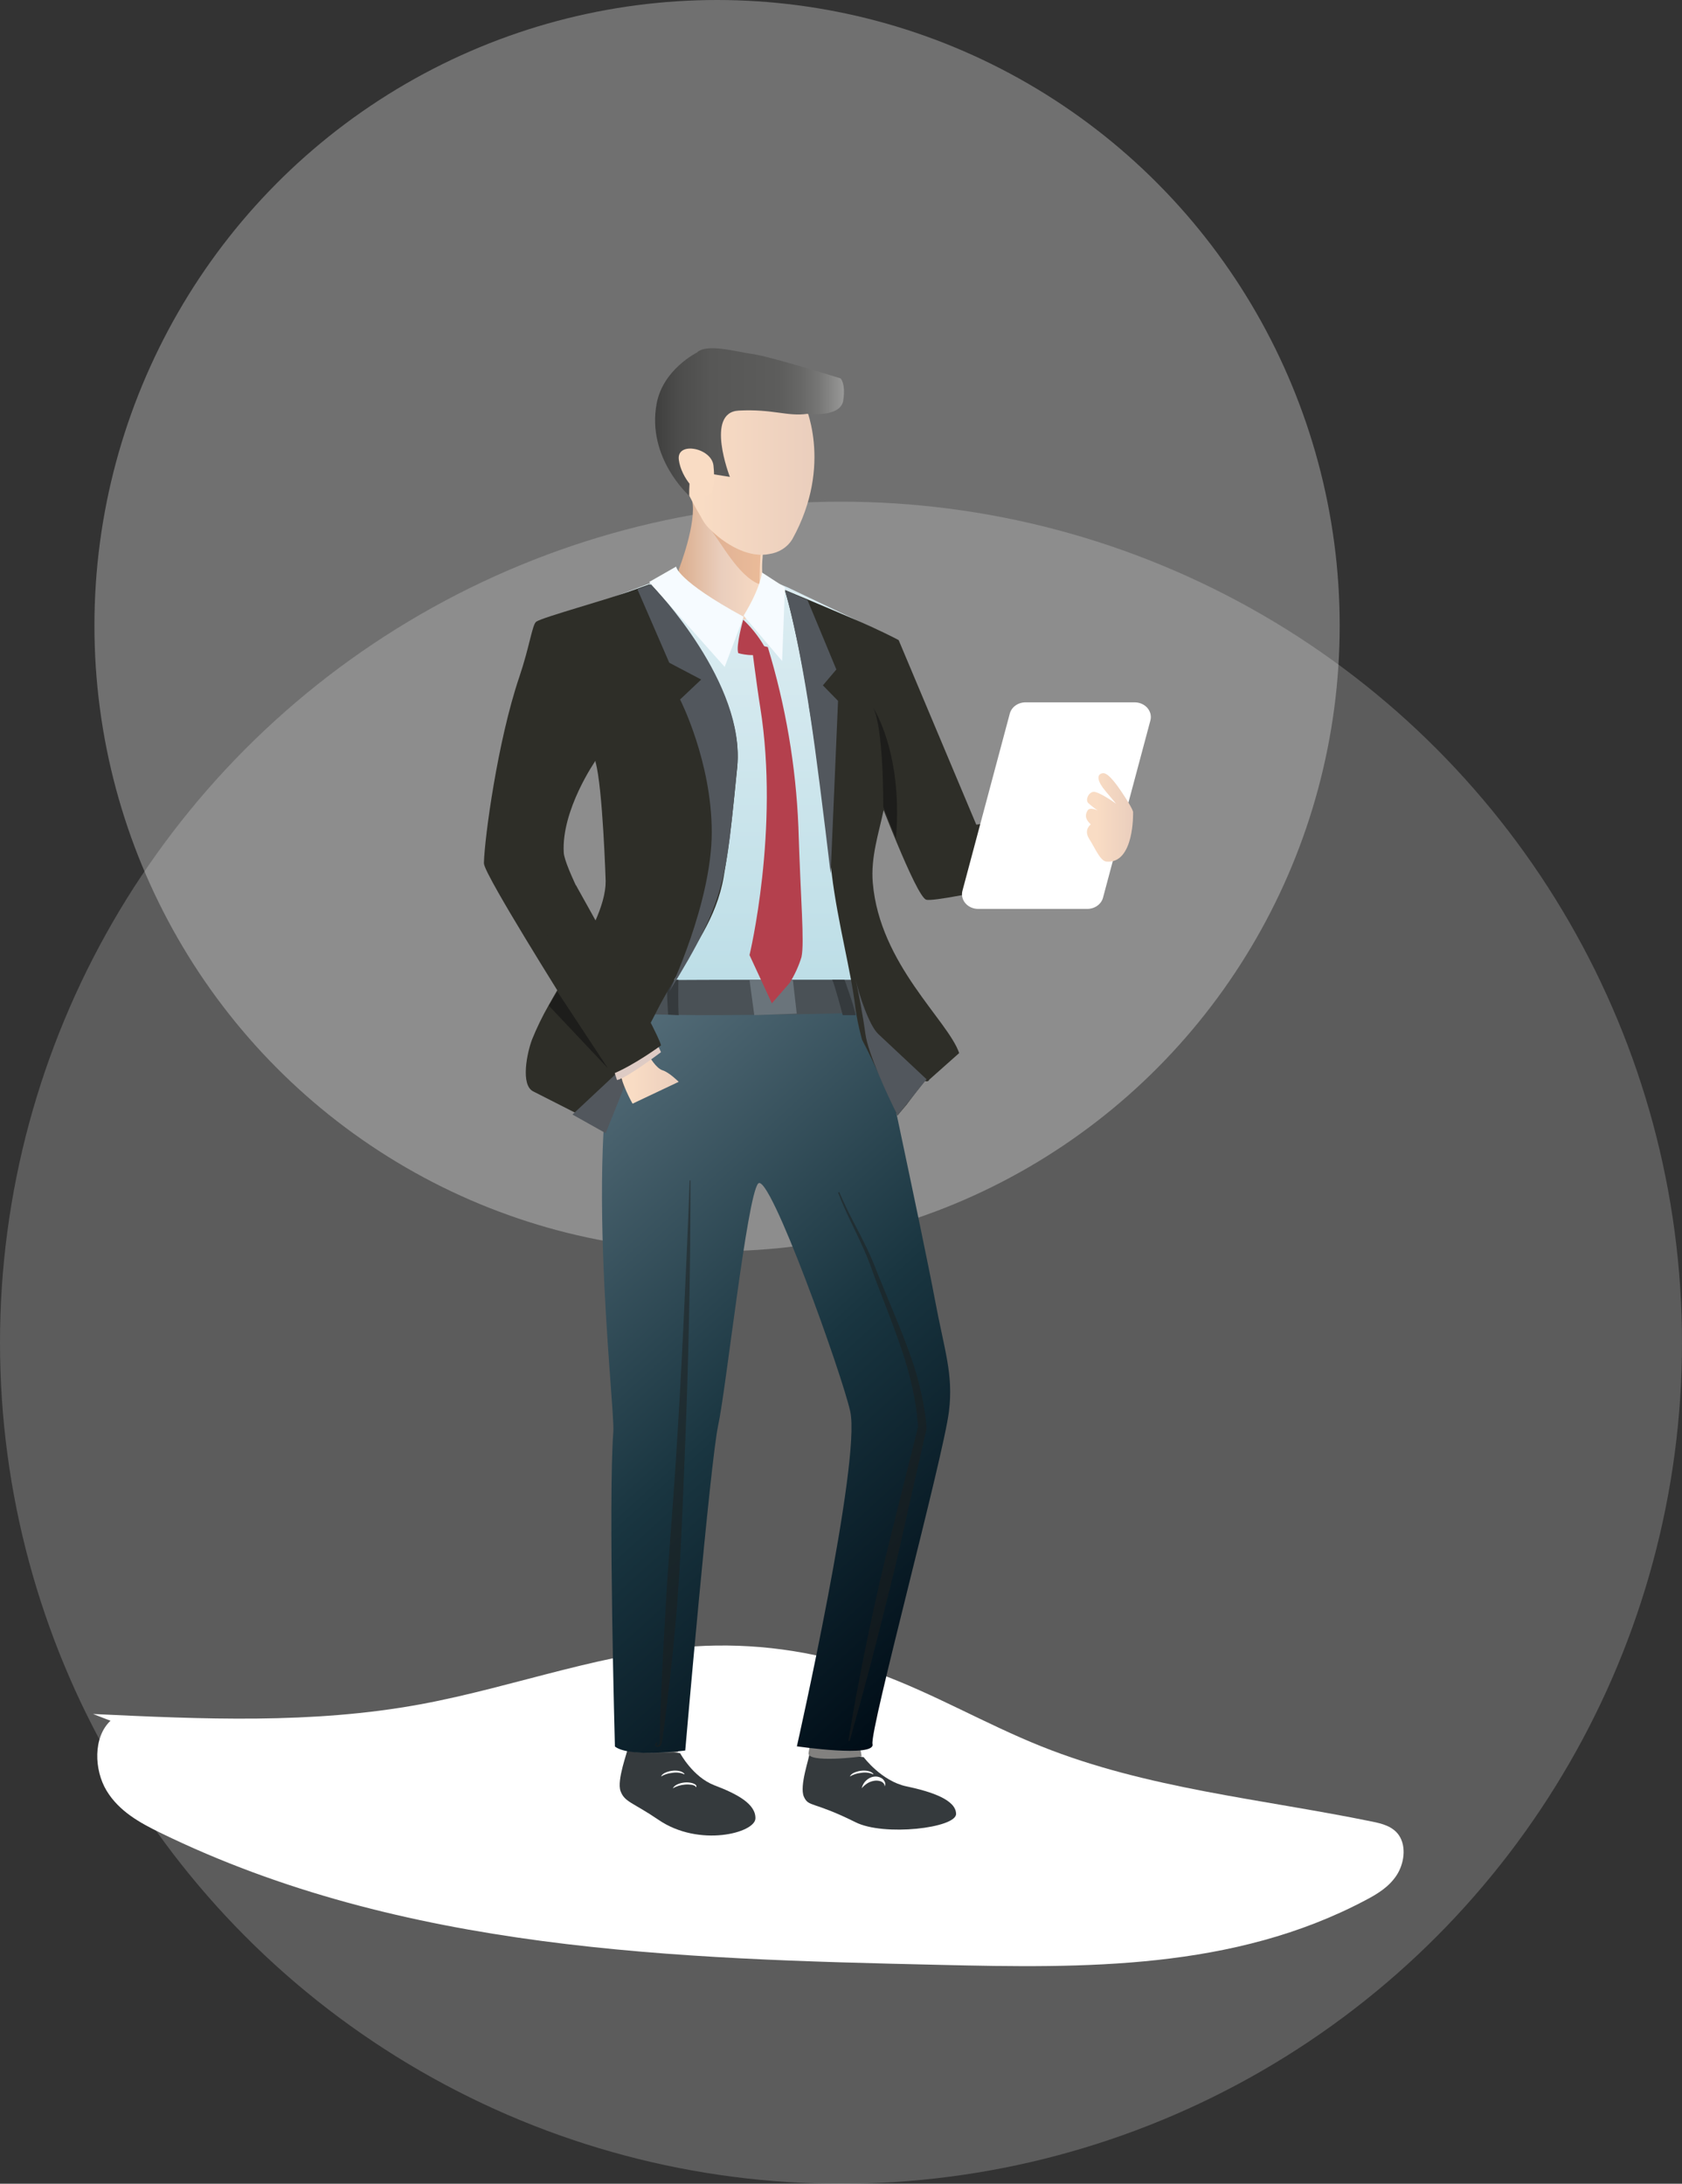 <svg width="285" height="370" viewBox="0 0 285 370" fill="none" xmlns="http://www.w3.org/2000/svg">
<rect x="0" y="0" width="285" height="370" fill="#333333" stroke="none"/>
<circle cx="142.5" cy="227.5" r="142.5" fill="white" fill-opacity="0.2"/>
<ellipse cx="121.5" cy="106" rx="105.5" ry="106" fill="white" fill-opacity="0.3"/>
<path d="M15.768 290.41C34.251 291.282 52.88 292.147 71.226 288.769C87.375 285.801 103.191 279.563 119.49 278.862C129.465 278.476 139.418 280.057 148.783 283.515C158.223 286.961 167.088 292.147 176.433 295.889C194.411 303.084 213.717 304.788 232.507 308.642C234.179 308.982 235.988 309.435 237.036 310.958C238.34 312.876 237.923 315.809 236.615 317.778C235.307 319.746 233.344 320.925 231.386 321.952C209.019 333.799 183.677 333.485 159.313 332.918C114.402 331.898 68.258 330.591 27.178 310.537C23.739 308.863 20.176 306.912 18.055 303.397C15.932 299.882 15.767 294.321 18.724 291.557" fill="white"/>
<path d="M146.348 297.729C146.348 297.729 149.359 301.782 153.585 302.671C157.811 303.561 161.969 304.939 162 307.334C162.03 309.728 149.786 311.178 144.956 308.745C137.744 305.143 137.017 306.23 136.211 304.423C135.405 302.616 137.17 297.806 137.121 297.229C137.054 296.505 146.348 297.729 146.348 297.729Z" fill="#353A3D"/>
<path d="M145.548 295.336C145.742 296.078 145.893 296.831 146 297.592C145.923 297.642 136.727 298.786 137.006 297.008C137.232 295.566 137.554 294 137.554 294L145.548 295.336Z" fill="#82817F"/>
<path d="M115.245 297.05C115.245 297.05 117.385 301.078 121.038 302.488C124.941 303.966 128.072 305.664 127.999 308.115C127.926 310.566 118.455 313.04 111.585 308.345C107.233 305.376 105.853 305.364 105.154 303.494C104.454 301.625 106.369 296.774 106.369 296.187C106.284 295.468 115.245 297.05 115.245 297.05Z" fill="#353A3D"/>
<path d="M115 295.221C115.002 295.767 114.965 296.313 114.891 296.857C114.812 296.884 105.774 297.432 106.004 296.188C106.183 295.437 106.476 294.703 106.876 294L115 295.221Z" fill="#82817F"/>
<path d="M147.6 168.547C147.6 168.547 156.448 209.677 158.383 220.048C160.024 228.871 161.576 232.79 160.789 239.16C159.813 247.049 147.326 293.202 147.838 295.516C148.351 297.83 135.024 295.889 135.024 295.889C135.024 295.889 145.928 247.634 144.067 239.16C142.688 232.879 130.339 198.395 128.46 200.537C126.58 202.679 123.034 235.303 121.685 241.517C120.337 247.731 116.108 296.595 116.108 296.595C116.108 296.595 106.705 297.858 104.191 295.922C104.191 295.922 103.043 254.196 103.922 242.58C104.252 238.162 98.241 189.582 105.948 170.027C109.994 159.656 147.6 168.547 147.6 168.547Z" fill="url(#paint0_linear_2617_13425)"/>
<path d="M97 103.803L114.925 97L130.265 98.188L133.438 99.515L152 108.354L147.146 140.859C145.501 146.681 148.408 157.996 148.735 164.018C149.002 168.792 147.291 170.939 147.243 171L107.303 165.836C107.303 165.836 105.538 154.298 105.398 148.064L97 103.803Z" fill="url(#paint1_linear_2617_13425)"/>
<path d="M146.03 166.006C146.03 166.006 147.081 166.969 148 171.564C148 171.564 110.548 172.611 106.406 171.46C106.406 171.46 105.534 166.378 106.346 166.165C107.158 165.951 146.03 166.006 146.03 166.006Z" fill="#4A5156"/>
<path d="M115 96.515C115.112 101.996 126.283 105 126.283 105C126.283 105 130.96 99.429 129.821 98.897C129.379 98.689 129.232 97.854 129.149 96.924C129.111 96.094 129.133 95.263 129.214 94.436C129.214 94.049 129.273 93.802 129.273 93.802C129.273 93.802 127.68 92.199 125.652 90.294C122.113 86.931 117.224 82.689 117.212 84.387C117.213 84.496 117.227 84.605 117.253 84.712C118.144 88.534 115 96.515 115 96.515Z" fill="url(#paint2_linear_2617_13425)"/>
<path d="M114.945 166C114.945 166 114.878 170.775 115 172L113.204 171.912C113.204 171.912 112.893 166.912 113.039 166.049L114.945 166Z" fill="#353A3D"/>
<path d="M143.1 166.011C143.1 166.011 144.677 170.337 145 172H142.792C142.792 172 141.358 166.543 141 166L143.1 166.011Z" fill="#353A3D"/>
<path d="M119 88C119 88 119.499 88.679 120.304 89.618C122.007 91.591 125.108 97.706 128.714 99C128.667 98.148 128.837 94.336 128.896 93.737C129.267 93.732 129.637 93.692 130 93.619C129.268 92.495 128.46 91.414 127.58 90.383L125.349 89.769L119 88Z" fill="#D78D5C" fill-opacity="0.4"/>
<path d="M116.879 84.158C117.859 86.131 118.797 87.556 119.061 88.12C119.415 88.729 119.865 89.287 120.396 89.777C122.271 91.633 125.758 94.086 129.19 93.998C129.57 93.992 129.949 93.952 130.32 93.876C131.137 93.763 131.915 93.48 132.595 93.048C133.274 92.616 133.837 92.047 134.24 91.385C141.345 78.601 136.199 68.148 136.199 68.148C136.199 68.148 116.771 63.104 113.735 68.474C111.601 72.236 114.565 79.529 116.879 84.158Z" fill="url(#paint3_linear_2617_13425)"/>
<path d="M136.777 70.118C136.777 70.118 142.445 70.815 142.881 67.848C143.318 64.881 142.409 64.106 142.409 64.106C142.409 64.106 130.454 60.381 127.55 59.988C124.647 59.595 119.718 58.117 118.057 59.756C118.057 59.756 112.335 62.59 111.262 68.391C109.552 77.596 116.778 84 116.778 84C116.778 84 116.681 77.983 118.215 77.192C119.749 76.4 120.512 80.302 120.512 80.302L123.671 80.801C123.671 80.801 119.427 69.88 125.162 69.57C130.897 69.26 133.485 70.616 136.777 70.118Z" fill="url(#paint4_linear_2617_13425)"/>
<path d="M120.893 78.891C120.57 75.867 114.618 74.724 115.019 77.885C115.42 81.045 118.344 84.104 119.703 83.997C121.061 83.89 121.133 81.2 120.893 78.891Z" fill="#F9DCC4"/>
<path d="M84.516 151.383C86.907 155.588 90.69 161.781 94.419 167.781C93.929 168.623 93.445 169.46 92.985 170.291C91.912 172.169 90.97 174.106 90.164 176.093C89.315 178.295 88.132 183.904 90.397 184.945L102.314 191L102.553 190.389C102.947 189.404 103.802 187.295 104.991 184.565C105.027 184.477 105.147 184.213 105.326 183.833C105.559 183.315 105.923 182.578 106.294 181.741L106.844 180.558C107.059 180.095 107.28 179.616 107.507 179.137L108.452 177.112L109.898 174.007C109.94 173.93 109.982 173.847 110.017 173.765C110.406 172.994 110.806 172.218 111.213 171.447C111.81 170.247 112.48 169.058 113.143 167.891L113.34 167.539L113.693 166.928L113.914 166.554C113.932 166.527 113.948 166.5 113.962 166.471L114.051 166.323C117.5 160.537 121.378 155.693 122.616 148.597C122.735 147.909 122.849 147.227 122.956 146.555C123.136 145.425 123.301 144.315 123.452 143.225C123.506 142.812 123.566 142.404 123.62 141.997C124.217 137.263 124.606 133.041 124.905 130.102C125.837 120.947 119.747 111.028 115.073 104.907C113.521 102.853 111.845 100.881 110.053 99C109.234 99.286 109.312 99.253 107.268 99.996C102.744 101.648 92.07 104.538 90.869 105.33C90.182 105.787 89.763 109.475 87.976 114.754C84.295 125.621 82.108 142.014 82 146.104V146.291C82 146.77 82.968 148.663 84.516 151.383ZM102.625 149.335C102.625 151.383 101.907 153.739 100.796 156.21C100.796 156.271 100.742 156.337 100.712 156.398C99.947 154.9 99.23 153.458 98.585 152.126C96.792 148.471 95.596 145.619 95.525 144.491C95.088 137.236 100.903 128.891 100.903 128.891C100.906 128.905 100.906 128.92 100.903 128.934C100.907 128.96 100.907 128.986 100.903 129.012V129.061C100.903 129.061 100.903 129.089 100.903 129.1C102.134 133.426 102.625 149.335 102.625 149.335Z" fill="#2E2E28"/>
<path d="M186.58 136.452L165.424 139.729L152.274 108.465C151.98 108.254 148.21 106.41 145.711 105.332C143.114 104.221 139.826 102.816 136.905 101.594C135.512 101.005 134.198 100.483 133.092 100L133 100.061C133 100.061 134.626 104.993 136.734 117.279C136.801 117.69 136.874 118.112 136.948 118.54C136.945 118.59 136.945 118.64 136.948 118.69C136.99 118.979 137.039 119.245 137.088 119.556V119.662C137.088 119.856 137.149 120.056 137.186 120.256C137.265 120.739 137.345 121.234 137.418 121.739C138.359 127.727 139.679 137.919 140.95 148.211C141.946 156.32 144.232 164.646 144.953 170.855C145.171 172.427 145.487 173.987 145.9 175.526C145.949 175.732 146.004 175.943 146.059 176.154C148.1 179.932 152.066 189 152.066 189L153.593 187.192L156.637 183.133C156.637 183.133 157.3 183.409 157.436 182.949L162.524 178.428C160.63 172.874 149.066 163.418 147.886 149.583C147.513 145.234 148.913 141.14 149.719 137.263L149.756 137.363C150.434 139.08 151.192 140.94 151.944 142.756C153.979 147.633 156.062 152.149 156.93 152.437C158.855 153.082 188.749 146.239 189 144.945L186.58 136.452Z" fill="#2E2E28"/>
<path d="M148.818 175.2C147.275 173.754 145.545 168.556 145 166C145.364 167.704 146.2 171.929 146.636 175.2C147.073 178.471 150.455 185.763 152.091 189L157 182.867L148.818 175.2Z" fill="#52575D"/>
<path d="M97 188.842L104.312 182L106 183.579L102.625 192L97 188.842Z" fill="#52575D"/>
<path d="M113.402 112.291L118.81 115.137L115.234 118.516C115.234 118.516 120.598 129.012 120.598 141.009C120.598 153.005 113.402 168 113.402 168C123.28 152.005 122.978 149.006 124.906 129.916C126.327 115.843 111.253 99.969 110.314 99C109.591 99.252 108.804 99.547 108 99.837L113.402 112.291Z" fill="#52575D"/>
<path d="M133 100C133 100 135.014 106.208 137.362 121.699C138.264 127.648 139.529 137.78 140.747 148L142 118.752L139.429 116.125L141.713 113.432L136.824 101.667L133.17 100.083L133 100Z" fill="#52575D"/>
<path d="M110 98.606L114.566 96C114.566 96 114.692 98.353 126 104.503L122.79 113L110 98.606Z" fill="#F6FBFF"/>
<path d="M129.108 97C129.108 97 128.922 99.542 126 104.312L132.521 112L133 99.525L129.108 97Z" fill="#F6FBFF"/>
<path d="M132.658 169C133.408 165.85 132.697 156.401 132.658 156L132 156.033C132 156.132 132.737 165.812 132 168.896L132.658 169Z" fill="#AD9F99"/>
<path d="M127 166.045C127 166.045 132.502 165.918 134.356 166.09L135 171.746L127.805 172L127 166.045Z" fill="#6A747B"/>
<path d="M130.095 109.634C133.118 119.568 134.858 129.794 135.28 140.101C135.655 152.594 136.34 159.639 135.801 162.165C135.335 163.686 134.667 165.15 133.814 166.522L130.786 170L127 161.826C127 161.826 132.124 140.557 128.817 119.857C128.211 116.106 127.321 109 127.321 109L130.095 109.634Z" fill="#B4404D"/>
<path d="M110.047 179.017C110.047 179.017 111.161 181.012 112.27 181.346C113.378 181.68 115 183.297 115 183.297L107.18 187C107.18 187 105.094 183.342 105.001 181.012C104.908 178.683 110.047 179.017 110.047 179.017Z" fill="url(#paint5_linear_2617_13425)"/>
<path d="M111.402 177L112 178.275C112 178.275 106.124 182.721 104.545 183L104 181.303L111.402 177Z" fill="#DECBC4"/>
<path d="M112 177.129C112 177.129 107.507 180.46 103.728 182L91 161.447L97.593 150C97.593 150 111.701 175.123 112 177.129Z" fill="#2E2E28"/>
<path d="M149.475 129.431C149.686 133.225 149.656 136.593 149.656 136.593C149.656 136.593 149.656 136.713 149.656 136.883C149.656 136.817 149.656 136.752 149.656 136.691C150.324 138.381 151.071 140.212 151.812 142C151.978 140.076 152.034 138.145 151.98 136.216C151.685 125.576 148 120 148 120C148.879 121.859 149.258 125.834 149.475 129.431Z" fill="#1D1D1B"/>
<path d="M93 170.398L103 181L94.437 168C93.946 168.805 93.461 169.593 93 170.398Z" fill="#1D1D1B"/>
<path d="M165.754 154H184.234C184.849 153.999 185.446 153.81 185.929 153.465C186.412 153.119 186.754 152.637 186.898 152.095L194.923 122.071C195.021 121.706 195.026 121.325 194.937 120.957C194.849 120.59 194.67 120.245 194.413 119.949C194.157 119.653 193.83 119.414 193.456 119.25C193.083 119.085 192.673 119 192.258 119H173.772C173.157 119 172.559 119.187 172.075 119.531C171.59 119.876 171.248 120.357 171.102 120.899L163.077 150.929C162.979 151.295 162.974 151.677 163.063 152.045C163.152 152.414 163.332 152.759 163.59 153.055C163.848 153.351 164.177 153.59 164.552 153.754C164.927 153.917 165.338 154.002 165.754 154Z" fill="white"/>
<path d="M187.48 145.986C186.416 145.895 185.573 143.723 184.56 142.145C183.547 140.566 184.83 139.678 184.83 139.678C183.671 138.649 183.975 137.862 184.267 137.348C184.639 136.652 186 137.314 186 137.314C185.423 136.932 184.878 136.505 184.369 136.035C183.919 135.543 184.369 134.338 185.218 134.168C186.068 133.998 189.111 136.171 189.111 136.171C189.111 136.171 188.656 135.639 187.283 133.999C185.91 132.358 185.764 131.21 186.805 131.012C187.53 130.87 188.672 132.002 190.675 135.136C192.189 137.495 191.992 137.676 191.992 137.676C191.992 137.676 192.228 146.399 187.48 145.986Z" fill="url(#paint6_linear_2617_13425)"/>
<path d="M125.928 105C125.928 105 124.652 109.427 125.092 110.663C125.092 110.663 127.951 111.55 130 110.445C129.006 108.45 127.63 106.61 125.928 105Z" fill="#B4404D"/>
<g style="mix-blend-mode:color-burn" opacity="0.5">
<path d="M117 200C117 208.084 116.911 216.172 116.732 224.264C116.554 232.355 116.291 240.441 115.942 248.522C115.617 256.606 115.305 264.696 114.668 272.764C114.317 276.801 113.941 280.832 113.463 284.857L112.756 290.89L112.355 293.907L112.253 294.664C112.233 294.929 112.182 295.192 112.1 295.448C112.07 295.613 111.967 295.763 111.813 295.865C111.659 295.967 111.465 296.014 111.271 295.996C111.18 295.957 111.106 295.894 111.058 295.816C111.01 295.739 110.991 295.65 111.004 295.563C111.003 295.477 111.037 295.394 111.099 295.327C111.121 295.304 111.15 295.285 111.182 295.273C111.214 295.26 111.249 295.255 111.284 295.256C111.341 295.263 111.394 295.284 111.437 295.316L111.322 295.448C111.265 295.448 111.271 295.448 111.265 295.448C111.253 295.488 111.253 295.529 111.265 295.569C111.265 295.667 111.341 295.766 111.386 295.761C111.43 295.757 111.473 295.745 111.511 295.726C111.55 295.708 111.583 295.682 111.609 295.651C111.678 295.568 111.724 295.472 111.743 295.371C111.792 295.136 111.811 294.897 111.8 294.658V293.896L111.877 290.863L112.132 284.797C112.304 280.755 112.539 276.718 112.769 272.682C113.209 264.608 113.922 256.551 114.451 248.478C114.98 240.405 115.432 232.332 115.815 224.253C116.197 216.174 116.573 208.095 116.847 200.011L117 200Z" fill="#1D1D1B"/>
</g>
<g style="mix-blend-mode:color-burn" opacity="0.5">
<path d="M142.223 202C143.591 205.297 145.405 208.396 146.945 211.632C147.728 213.242 148.377 214.929 149.026 216.578L151.062 221.523C152.443 224.82 153.773 228.117 154.881 231.496C155.407 233.189 155.857 234.903 156.23 236.639C156.593 238.37 156.866 240.129 157 241.887V241.958V242.046L153.99 255.3C153.01 259.734 152.017 264.168 150.922 268.581C149.828 272.993 148.714 277.411 147.569 281.812L145.799 288.406C145.163 290.604 144.597 292.802 143.954 295L143.763 294.967C144.106 292.725 144.507 290.489 144.896 288.258L146.168 281.571C147.059 277.12 147.995 272.675 149.02 268.246C150.044 263.817 151.126 259.399 152.24 254.987L155.562 241.75V241.904C155.447 240.189 155.25 238.469 154.925 236.766C154.601 235.062 154.2 233.37 153.723 231.689C152.755 228.326 151.495 225.023 150.235 221.71L148.326 216.732C147.728 215.056 147.142 213.407 146.417 211.786C144.985 208.539 143.235 205.363 142 202.044L142.223 202Z" fill="#1D1D1B"/>
</g>
<g style="mix-blend-mode:soft-light">
<path d="M112 301C112.122 300.736 112.376 300.509 112.719 300.359C113.052 300.205 113.428 300.097 113.823 300.042C114.228 299.979 114.649 299.987 115.049 300.064C115.452 300.141 115.794 300.323 116 300.572L115.915 300.626C115.895 300.605 115.868 300.589 115.837 300.576C115.806 300.564 115.772 300.556 115.736 300.554C115.775 300.539 115.82 300.531 115.865 300.531C115.911 300.531 115.955 300.539 115.995 300.554L115.91 300.611C115.622 300.479 115.296 300.39 114.953 300.351C114.611 300.311 114.26 300.321 113.923 300.381C113.207 300.454 112.538 300.67 112 301Z" fill="white"/>
</g>
<g style="mix-blend-mode:soft-light">
<path d="M114 303C114.136 302.737 114.402 302.507 114.76 302.341C115.124 302.17 115.552 302.058 116.004 302.017C116.467 301.972 116.941 302.016 117.363 302.142C117.579 302.207 117.762 302.307 117.893 302.43C117.963 302.491 118 302.563 118 302.637C118 302.711 117.963 302.783 117.893 302.843C117.9 302.785 117.881 302.726 117.839 302.673C117.796 302.621 117.731 302.576 117.651 302.544C117.507 302.477 117.343 302.427 117.168 302.398C116.804 302.344 116.426 302.334 116.056 302.37C115.68 302.402 115.314 302.472 114.973 302.576C114.62 302.691 114.293 302.833 114 303Z" fill="white"/>
</g>
<g style="mix-blend-mode:soft-light">
<path d="M144 301C144.122 300.736 144.374 300.509 144.713 300.358C145.049 300.204 145.426 300.096 145.823 300.041C146.228 299.98 146.649 299.987 147.049 300.063C147.452 300.14 147.794 300.322 148 300.571L147.915 300.625C147.895 300.605 147.868 300.588 147.837 300.575C147.806 300.563 147.772 300.555 147.736 300.553C147.775 300.538 147.82 300.53 147.865 300.53C147.911 300.53 147.955 300.538 147.995 300.553L147.91 300.611C147.622 300.478 147.295 300.39 146.953 300.35C146.611 300.31 146.26 300.32 145.923 300.38C145.207 300.454 144.538 300.669 144 301Z" fill="white"/>
</g>
<g style="mix-blend-mode:soft-light">
<path d="M146 303C146.131 302.472 146.396 302.01 146.756 301.682C147.119 301.337 147.548 301.114 148.001 301.034C148.464 300.946 148.938 301.03 149.362 301.276C149.581 301.405 149.765 301.607 149.893 301.86C149.963 301.981 150 302.125 150 302.273C150 302.421 149.963 302.566 149.893 302.687C149.9 302.569 149.881 302.451 149.838 302.346C149.796 302.241 149.731 302.152 149.651 302.088C149.509 301.947 149.343 301.848 149.166 301.796C148.802 301.684 148.424 301.665 148.053 301.739C147.676 301.805 147.31 301.944 146.969 302.152C146.615 302.377 146.289 302.662 146 303Z" fill="white"/>
</g>
<defs>
<linearGradient id="paint0_linear_2617_13425" x1="81.4" y1="191.657" x2="163.443" y2="281.649" gradientUnits="userSpaceOnUse">
<stop stop-color="#576F7B"/>
<stop offset="0.54" stop-color="#193540"/>
<stop offset="1" stop-color="#000D17"/>
</linearGradient>
<linearGradient id="paint1_linear_2617_13425" x1="124.506" y1="171.006" x2="124.506" y2="97" gradientUnits="userSpaceOnUse">
<stop stop-color="#BBDDE6"/>
<stop offset="1" stop-color="#DDEDF2"/>
</linearGradient>
<linearGradient id="paint2_linear_2617_13425" x1="115" y1="94.497" x2="130.016" y2="94.497" gradientUnits="userSpaceOnUse">
<stop stop-color="#DBAE8E"/>
<stop offset="0.48" stop-color="#EACEBD"/>
<stop offset="1" stop-color="#F9DCC4"/>
</linearGradient>
<linearGradient id="paint3_linear_2617_13425" x1="113.002" y1="79.993" x2="137.997" y2="79.993" gradientUnits="userSpaceOnUse">
<stop offset="0.23" stop-color="#F9DCC4"/>
<stop offset="1" stop-color="#EACEBD"/>
</linearGradient>
<linearGradient id="paint4_linear_2617_13425" x1="110.995" y1="71.501" x2="142.997" y2="71.501" gradientUnits="userSpaceOnUse">
<stop stop-color="#3F3F3E"/>
<stop offset="0.13" stop-color="#4D4D4C"/>
<stop offset="0.3" stop-color="#575756"/>
<stop offset="0.51" stop-color="#5A5A59"/>
<stop offset="0.66" stop-color="#5D5D5C"/>
<stop offset="0.77" stop-color="#676766"/>
<stop offset="0.87" stop-color="#777776"/>
<stop offset="0.96" stop-color="#8E8E8D"/>
<stop offset="1" stop-color="#999998"/>
</linearGradient>
<linearGradient id="paint5_linear_2617_13425" x1="105.001" y1="183.003" x2="115" y2="183.003" gradientUnits="userSpaceOnUse">
<stop offset="0.23" stop-color="#F9DCC4"/>
<stop offset="1" stop-color="#EACEBD"/>
</linearGradient>
<linearGradient id="paint6_linear_2617_13425" x1="183.997" y1="138.502" x2="191.98" y2="138.502" gradientUnits="userSpaceOnUse">
<stop offset="0.23" stop-color="#F9DCC4"/>
<stop offset="1" stop-color="#EACEBD"/>
</linearGradient>
</defs>
</svg>
